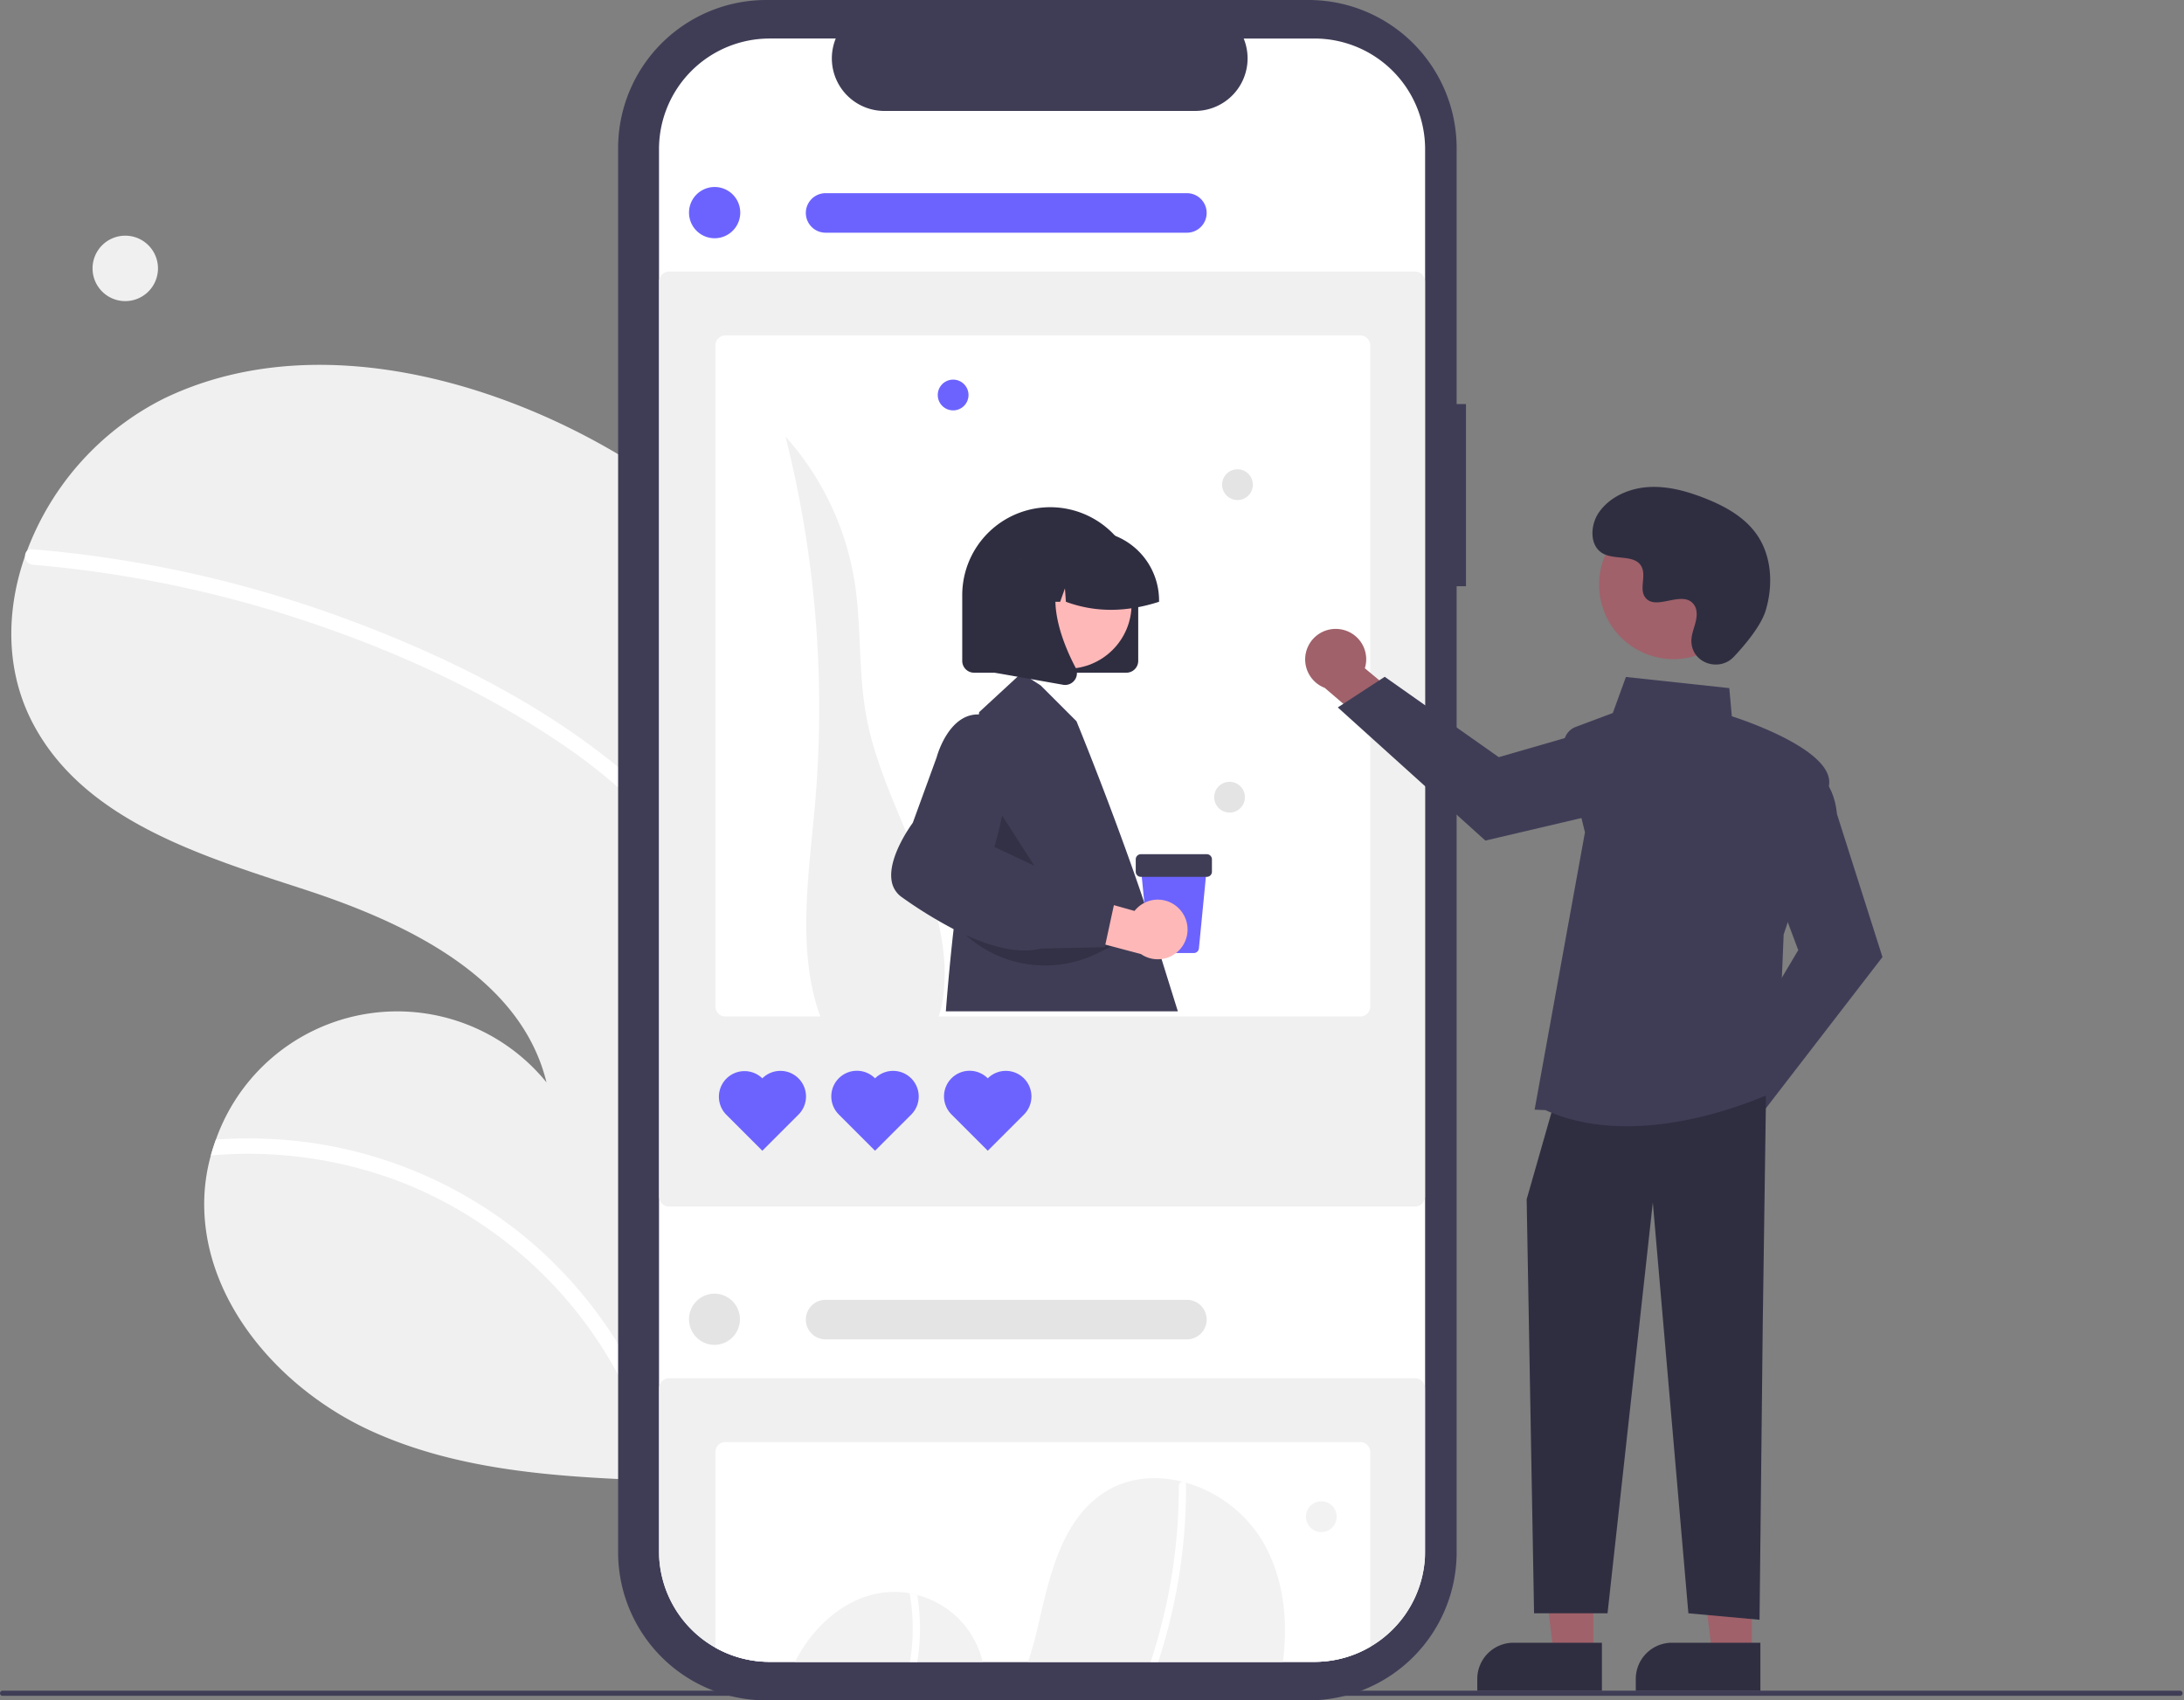 <svg width="560" height="436" viewBox="0 0 560 436" fill="none" xmlns="http://www.w3.org/2000/svg">
    <rect x="0" y="0" width="560" height="436" fill="#808080" stroke="none"/>
    <g clip-path="url(#oadkk69zva)">
        <path d="m163.987 364.413-.059-9.995-.882-148.308-.033-5.55-.485-81.626a179.024 179.024 0 0 0-22.747-12.125c-30.809-13.644-67.442-19.27-97.775-4.606a71.94 71.94 0 0 0-35.082 39.045c-.179.448-.344.883-.495 1.317-5.059 14.429-5.022 30.101 2.384 43.631 13.258 24.316 42.907 33.297 69.24 41.878 26.319 8.581 55.509 22.555 62.071 49.456a49.323 49.323 0 0 0-84.757 14.665 60.067 60.067 0 0 0-1.304 4.076 46.75 46.75 0 0 0-1.645 10.103c-1.285 26.081 18.705 49.448 42.425 60.393 21.448 9.882 45.518 11.766 69.234 12.716l-.09-15.07z" fill="#F0F0F0"/>
        <path d="m163.927 354.418.06 9.995a108.128 108.128 0 0 0-59.552-60.682 109.245 109.245 0 0 0-50.373-7.46 60.295 60.295 0 0 1 1.305-4.076c6.66-.473 13.35-.373 19.992.301a111.026 111.026 0 0 1 63.611 28.462 113.423 113.423 0 0 1 24.957 33.46zM163.013 200.56l.033 5.55a138.894 138.894 0 0 0-17.926-14.601c-19.793-13.624-42.151-23.92-64.845-31.628a301.196 301.196 0 0 0-71.89-15.077 2.152 2.152 0 0 1-1.957-2.239 1.846 1.846 0 0 1 .495-1.317 1.526 1.526 0 0 1 1.326-.399c3.021.247 6.029.523 9.05.869a304.344 304.344 0 0 1 73.29 17.668c22.783 8.56 45.314 19.61 64.57 34.622a113.35 113.35 0 0 1 7.854 6.552z" fill="#fff"/>
        <path d="M32.028 77.207a8.388 8.388 0 1 0 0-16.775 8.388 8.388 0 0 0 0 16.775z" fill="#F0F0F0"/>
        <path d="M375.893 103.61h-2.395V37.983a37.98 37.98 0 0 0-11.125-26.858A37.988 37.988 0 0 0 335.515 0h-139.04a37.984 37.984 0 0 0-37.983 37.983v360.034A37.983 37.983 0 0 0 196.475 436h139.039a37.987 37.987 0 0 0 37.984-37.983V150.324h2.395V103.61z" fill="#3F3D56"/>
        <path d="M365.414 38.248v359.508c0 .525-.013 1.044-.046 1.563a28.353 28.353 0 0 1-28.323 26.8H197.339a28.352 28.352 0 0 1-28.323-26.905 26.926 26.926 0 0 1-.039-1.458V38.248a28.366 28.366 0 0 1 28.362-28.37h16.954a13.478 13.478 0 0 0 12.473 18.57h79.657a13.481 13.481 0 0 0 13.401-12.105 13.477 13.477 0 0 0-.928-6.464h18.149a28.37 28.37 0 0 1 28.369 28.37z" fill="#fff"/>
        <path d="M362.837 309.377H171.554a2.538 2.538 0 0 1-2.534-2.535V72.167a2.534 2.534 0 0 1 2.534-2.534h191.283a2.538 2.538 0 0 1 2.534 2.534v234.675a2.54 2.54 0 0 1-2.534 2.535z" fill="#F0F0F0"/>
        <path d="M348.794 86.008H185.981a2.538 2.538 0 0 0-2.536 2.535V258.11a2.537 2.537 0 0 0 2.536 2.529h162.813a2.535 2.535 0 0 0 2.536-2.529V88.543a2.537 2.537 0 0 0-2.536-2.535z" fill="#fff"/>
        <path d="M183.158 61.087a6.569 6.569 0 1 0 0-13.137 6.569 6.569 0 0 0 0 13.137z" fill="#6C63FF"/>
        <path d="M214.401 269c-11.216-18.065-7.351-41.144-5.463-62.323a284.485 284.485 0 0 0-7.528-94.733 73.043 73.043 0 0 1 17.674 36.947c1.852 11.465.937 23.26 3.034 34.683 4.498 24.493 22.61 46.582 19.807 71.326-.62 5.469-2.704 11.352-7.56 13.944-5.481 2.925-12.172.598-17.921-1.757" fill="#F0F0F0"/>
        <path d="M195.47 276.498a6.567 6.567 0 0 0-9.309 9.262l.023.023 9.286 9.285 9.287-9.285a6.564 6.564 0 0 0-.013-9.274 6.567 6.567 0 0 0-9.274-.011zM224.373 276.498a6.564 6.564 0 0 0-9.286-.024 6.568 6.568 0 0 0-.023 9.286l.022.023 9.287 9.285 9.286-9.285a6.569 6.569 0 0 0-.013-9.274 6.565 6.565 0 0 0-9.273-.011zM253.275 276.498a6.563 6.563 0 0 0-9.286-.024 6.568 6.568 0 0 0-.023 9.286l.023.023 9.286 9.285 9.286-9.285a6.569 6.569 0 0 0-.012-9.274 6.567 6.567 0 0 0-9.274-.011zM304.325 59.67h-92.626a5.065 5.065 0 0 1-4.688-3.128 5.07 5.07 0 0 1 4.688-7.01h92.626a5.065 5.065 0 0 1 4.688 3.128 5.07 5.07 0 0 1-4.688 7.01z" fill="#6C63FF"/>
        <path d="M362.833 353.392H171.551a2.54 2.54 0 0 0-2.535 2.536v43.286a28.354 28.354 0 0 0 28.323 26.905h139.706a28.357 28.357 0 0 0 28.323-26.8v-43.391a2.542 2.542 0 0 0-.743-1.793 2.542 2.542 0 0 0-1.792-.743z" fill="#F0F0F0"/>
        <path d="M348.794 369.768H185.981a2.534 2.534 0 0 0-2.536 2.535v50.183a28.218 28.218 0 0 0 13.893 3.633h139.706a28.247 28.247 0 0 0 14.286-3.856v-49.96a2.536 2.536 0 0 0-2.536-2.535z" fill="#fff"/>
        <path d="M183.158 344.846a6.568 6.568 0 1 0 0-13.137 6.569 6.569 0 0 0 0 13.137zM304.325 343.43h-92.626a5.068 5.068 0 0 1-4.688-3.128 5.069 5.069 0 0 1 4.688-7.01h92.626a5.068 5.068 0 0 1 4.688 3.128 5.069 5.069 0 0 1-4.688 7.01z" fill="#E4E4E4"/>
        <path d="M251.967 426.119H203.84c4.9-9.643 13.945-17.499 24.605-17.913 1.607-.059 3.215.06 4.795.355.664.118 1.314.276 1.964.447a23.145 23.145 0 0 1 16.763 17.111zM328.944 426.119h-65.35a94.34 94.34 0 0 0 2.555-9.131c2.936-12.683 5.925-26.924 16.756-34.136 6.03-4.02 13.367-4.677 20.323-2.903.21.052.427.111.637.177a33.78 33.78 0 0 1 19.719 14.812c5.537 9.288 6.772 20.336 5.36 31.181z" fill="#F2F2F2"/>
        <path d="M235.883 418.374a50.759 50.759 0 0 1-.69 7.745h-1.879a51.151 51.151 0 0 0-.072-17.558c.663.118 1.314.276 1.964.447a53.89 53.89 0 0 1 .677 9.366zM304.109 380.73a142.683 142.683 0 0 1-5.295 39.3 145.244 145.244 0 0 1-1.832 6.089h-1.931a147.02 147.02 0 0 0 3.107-10.897 141.075 141.075 0 0 0 4.098-34.262 1.021 1.021 0 0 1 .972-1.011.89.89 0 0 1 .638.177.72.72 0 0 1 .243.604z" fill="#fff"/>
        <path d="M338.8 392.84a3.942 3.942 0 1 0 0-7.884 3.942 3.942 0 0 0 0 7.884z" fill="#F2F2F2"/>
        <path d="M244.332 105.226a3.942 3.942 0 1 0-.001-7.883 3.942 3.942 0 0 0 .001 7.883z" fill="#6C63FF"/>
        <path d="M317.242 128.216a3.942 3.942 0 1 0-.001-7.883 3.942 3.942 0 0 0 .001 7.883zM315.273 208.351a3.94 3.94 0 1 0 .001-7.88 3.94 3.94 0 0 0-.001 7.88z" fill="#E4E4E4"/>
        <path d="m297.83 245.912-2.666-8.539a49.37 49.37 0 0 0-1.741-5.859c-3.008-9.091-9.616-27.424-17.4-46.578l-9.157-9.156-2.535-1.655-2.397-1.557-1.032.952-9.833 9.078-.072.598-6.424 54.597s-.02.151-.053.447c-.072.637-.223 1.938-.42 3.796a614.3 614.3 0 0 0-1.577 17.289h59.492l-4.185-13.413z" fill="#3F3D56"/>
        <path opacity=".2" d="m255.672 207.08-2.496 15.577 16.895 6.969-14.399-22.546z" fill="#000"/>
        <path d="M285.921 137.381a22.551 22.551 0 0 0-24.811-5.791 22.552 22.552 0 0 0-14.383 21.029v16.836a3.035 3.035 0 0 0 3.034 3.034h39.063a3.036 3.036 0 0 0 3.028-3.034v-16.836a22.515 22.515 0 0 0-5.931-15.238z" fill="#2F2E41"/>
        <path d="M273.604 171.472c9.136 0 16.542-7.406 16.542-16.541 0-9.136-7.406-16.542-16.542-16.542-9.136 0-16.542 7.406-16.542 16.542 0 9.135 7.406 16.541 16.542 16.541z" fill="#FFB8B8"/>
        <path d="M285.924 137.38a17.688 17.688 0 0 0-6.575-1.261h-3.37a17.817 17.817 0 0 0-14.503 7.469c-.112.144-.21.295-.309.44a17.71 17.71 0 0 0-3.034 9.938v.335h7.114l2.43-6.799.486 6.799h3.678l1.222-3.429.243 3.429c7.692 2.843 15.673 2.66 23.89 0v-.335a17.864 17.864 0 0 0-11.272-16.586z" fill="#2F2E41"/>
        <path d="M275.845 171.32a.946.946 0 0 0-.052-.112c-2.227-4.243-5.019-10.739-5.177-16.907-.092-3.685.763-7.258 3.245-10.155l.473-.558h-19.252v28.908l5.82 1.025 3.429.604 8.243 1.458a3.01 3.01 0 0 0 1.91-.285 3.02 3.02 0 0 0 1.072-.917 2.946 2.946 0 0 0 .578-1.892 2.859 2.859 0 0 0-.289-1.169z" fill="#2F2E41"/>
        <path opacity=".2" d="M244.973 237.034a30.384 30.384 0 0 0 36.473 7.372l3.6-1.782-40.073-5.59z" fill="#000"/>
        <path d="M431.523 286.842a7.78 7.78 0 0 1 6.124-7.233 7.787 7.787 0 0 1 3.37.018l10.284-14.492 10.331 4.101-14.81 20.262a7.816 7.816 0 0 1-8.83 5.467 7.82 7.82 0 0 1-6.469-8.123z" fill="#A0616A"/>
        <path d="m442.805 274.378 18.284-30.751-7.45-19.865 10.146-27.055.374.16c.245.105 6.01 2.678 6.865 11.89l11.659 36.643-31.117 40.367-8.761-11.389z" fill="#3F3D56"/>
        <path d="M343.502 161.327a7.787 7.787 0 0 1 5.569 3.504 7.767 7.767 0 0 1 .889 6.52l13.654 11.373-4.888 9.984-19.056-16.333a7.815 7.815 0 0 1-4.768-9.226 7.82 7.82 0 0 1 8.6-5.822z" fill="#A0616A"/>
        <path d="m355.056 173.539 29.245 20.606 20.382-5.891 26.19 12.207-.189.361c-.124.236-3.134 5.785-12.385 5.925l-37.435 8.791-37.841-34.145 12.033-7.854z" fill="#3F3D56"/>
        <path d="m408.571 424.127-10.168-.001-4.837-39.216 15.006.001-.001 39.216z" fill="#A0616A"/>
        <path d="M388.067 421.221h22.68v12.346h-31.954v-3.072a9.274 9.274 0 0 1 9.274-9.274z" fill="#2F2E41"/>
        <path d="m449.203 424.127-10.167-.001-4.837-39.216 15.006.001-.002 39.216z" fill="#A0616A"/>
        <path d="M428.704 421.221h22.679v12.346H419.43v-3.072a9.274 9.274 0 0 1 9.274-9.274zM452.821 280.983l-.829 58.052-.829 76.296-18.245-1.658-9.122-105.323-11.61 105.323H393.35l-1.897-106.152 6.634-23.22 54.734-3.318z" fill="#2F2E41"/>
        <path d="m396.268 284.655-2.78-.12 12.911-71.12-5.286-21.497a4.704 4.704 0 0 1 2.915-5.526l9.511-3.567 3.36-9.24 26.511 2.857.652 7.221c2.873.922 26.53 8.8 24.897 17.778-1.611 8.86-11.123 36.737-11.606 38.15l-1.666 39.98-.205.102c-.247.123-18.52 9.108-38.371 9.107-6.991-.001-14.181-1.116-20.843-4.125z" fill="#3F3D56"/>
        <path d="M445.864 159.08c5.057-9.25 1.657-20.848-7.593-25.905-9.25-5.056-20.848-1.657-25.904 7.593-5.057 9.25-1.657 20.848 7.593 25.905 9.25 5.056 20.847 1.657 25.904-7.593z" fill="#A0616A"/>
        <path d="M444.579 168.402c-3.637 3.875-10.393 1.795-10.867-3.499a6.45 6.45 0 0 1 .008-1.235c.245-2.345 1.599-4.474 1.275-6.95a3.641 3.641 0 0 0-.667-1.706c-2.899-3.882-9.703 1.736-12.439-1.778-1.678-2.154.294-5.547-.993-7.955-1.699-3.179-6.732-1.611-9.887-3.351-3.512-1.937-3.302-7.324-.99-10.601 2.819-3.997 7.761-6.129 12.641-6.436 4.881-.308 9.728 1.012 14.285 2.788 5.177 2.017 10.311 4.806 13.497 9.358 3.874 5.536 4.247 12.979 2.309 19.452-1.178 3.938-5.201 8.748-8.172 11.913z" fill="#2F2E41"/>
        <path d="M558.98 434.835H.657a.657.657 0 1 1 0-1.314H558.98a.661.661 0 0 1 .657.657.657.657 0 0 1-.657.657z" fill="#3F3D56"/>
        <path d="M306.099 244.375h-10.23a1.316 1.316 0 0 1-1.314-1.191l-2.047-20.988h16.952l-2.047 20.987a1.316 1.316 0 0 1-1.314 1.192z" fill="#6C63FF"/>
        <path d="M309.433 224.837h-16.898a1.325 1.325 0 0 1-1.32-1.321v-3.168a1.321 1.321 0 0 1 1.32-1.32h16.898a1.32 1.32 0 0 1 1.321 1.32v3.168a1.33 1.33 0 0 1-.387.934 1.33 1.33 0 0 1-.934.387z" fill="#3F3D56"/>
        <path d="M302.536 233.226a7.587 7.587 0 0 0-9.088-1.731c-.991.5-1.86 1.21-2.547 2.082l-16.701-4.688-5.325 9.454 23.679 6.29a7.627 7.627 0 0 0 10.058-1.269 7.637 7.637 0 0 0-.076-10.138z" fill="#FFB8B8"/>
        <path d="m275.378 228.098-7.928-5.051-2.26-1.064-10.214-4.815a114.024 114.024 0 0 0 1.991-8.066c1.917-9.19 3.553-22.911-3.048-25.315a9.227 9.227 0 0 0-2.923-.591 7.639 7.639 0 0 0-3.85.88c-4.945 2.581-6.91 9.846-6.982 10.115l-6.115 16.783c-.565.775-6.378 8.828-5.439 14.792a6.256 6.256 0 0 0 2.628 4.283 112.88 112.88 0 0 0 13.281 8.191 75.878 75.878 0 0 0 3.14 1.53c5.728 2.614 10.779 3.948 15.022 3.948 1.387.011 2.771-.15 4.118-.48l16.481-.374.105-.473.039-.184 2.188-10.116.617-2.863-10.851-1.13z" fill="#3F3D56"/>
    </g>
    <defs>
        <clipPath id="oadkk69zva">
            <path fill="#fff" d="M0 0h560v436H0z"/>
        </clipPath>
    </defs>
</svg>
